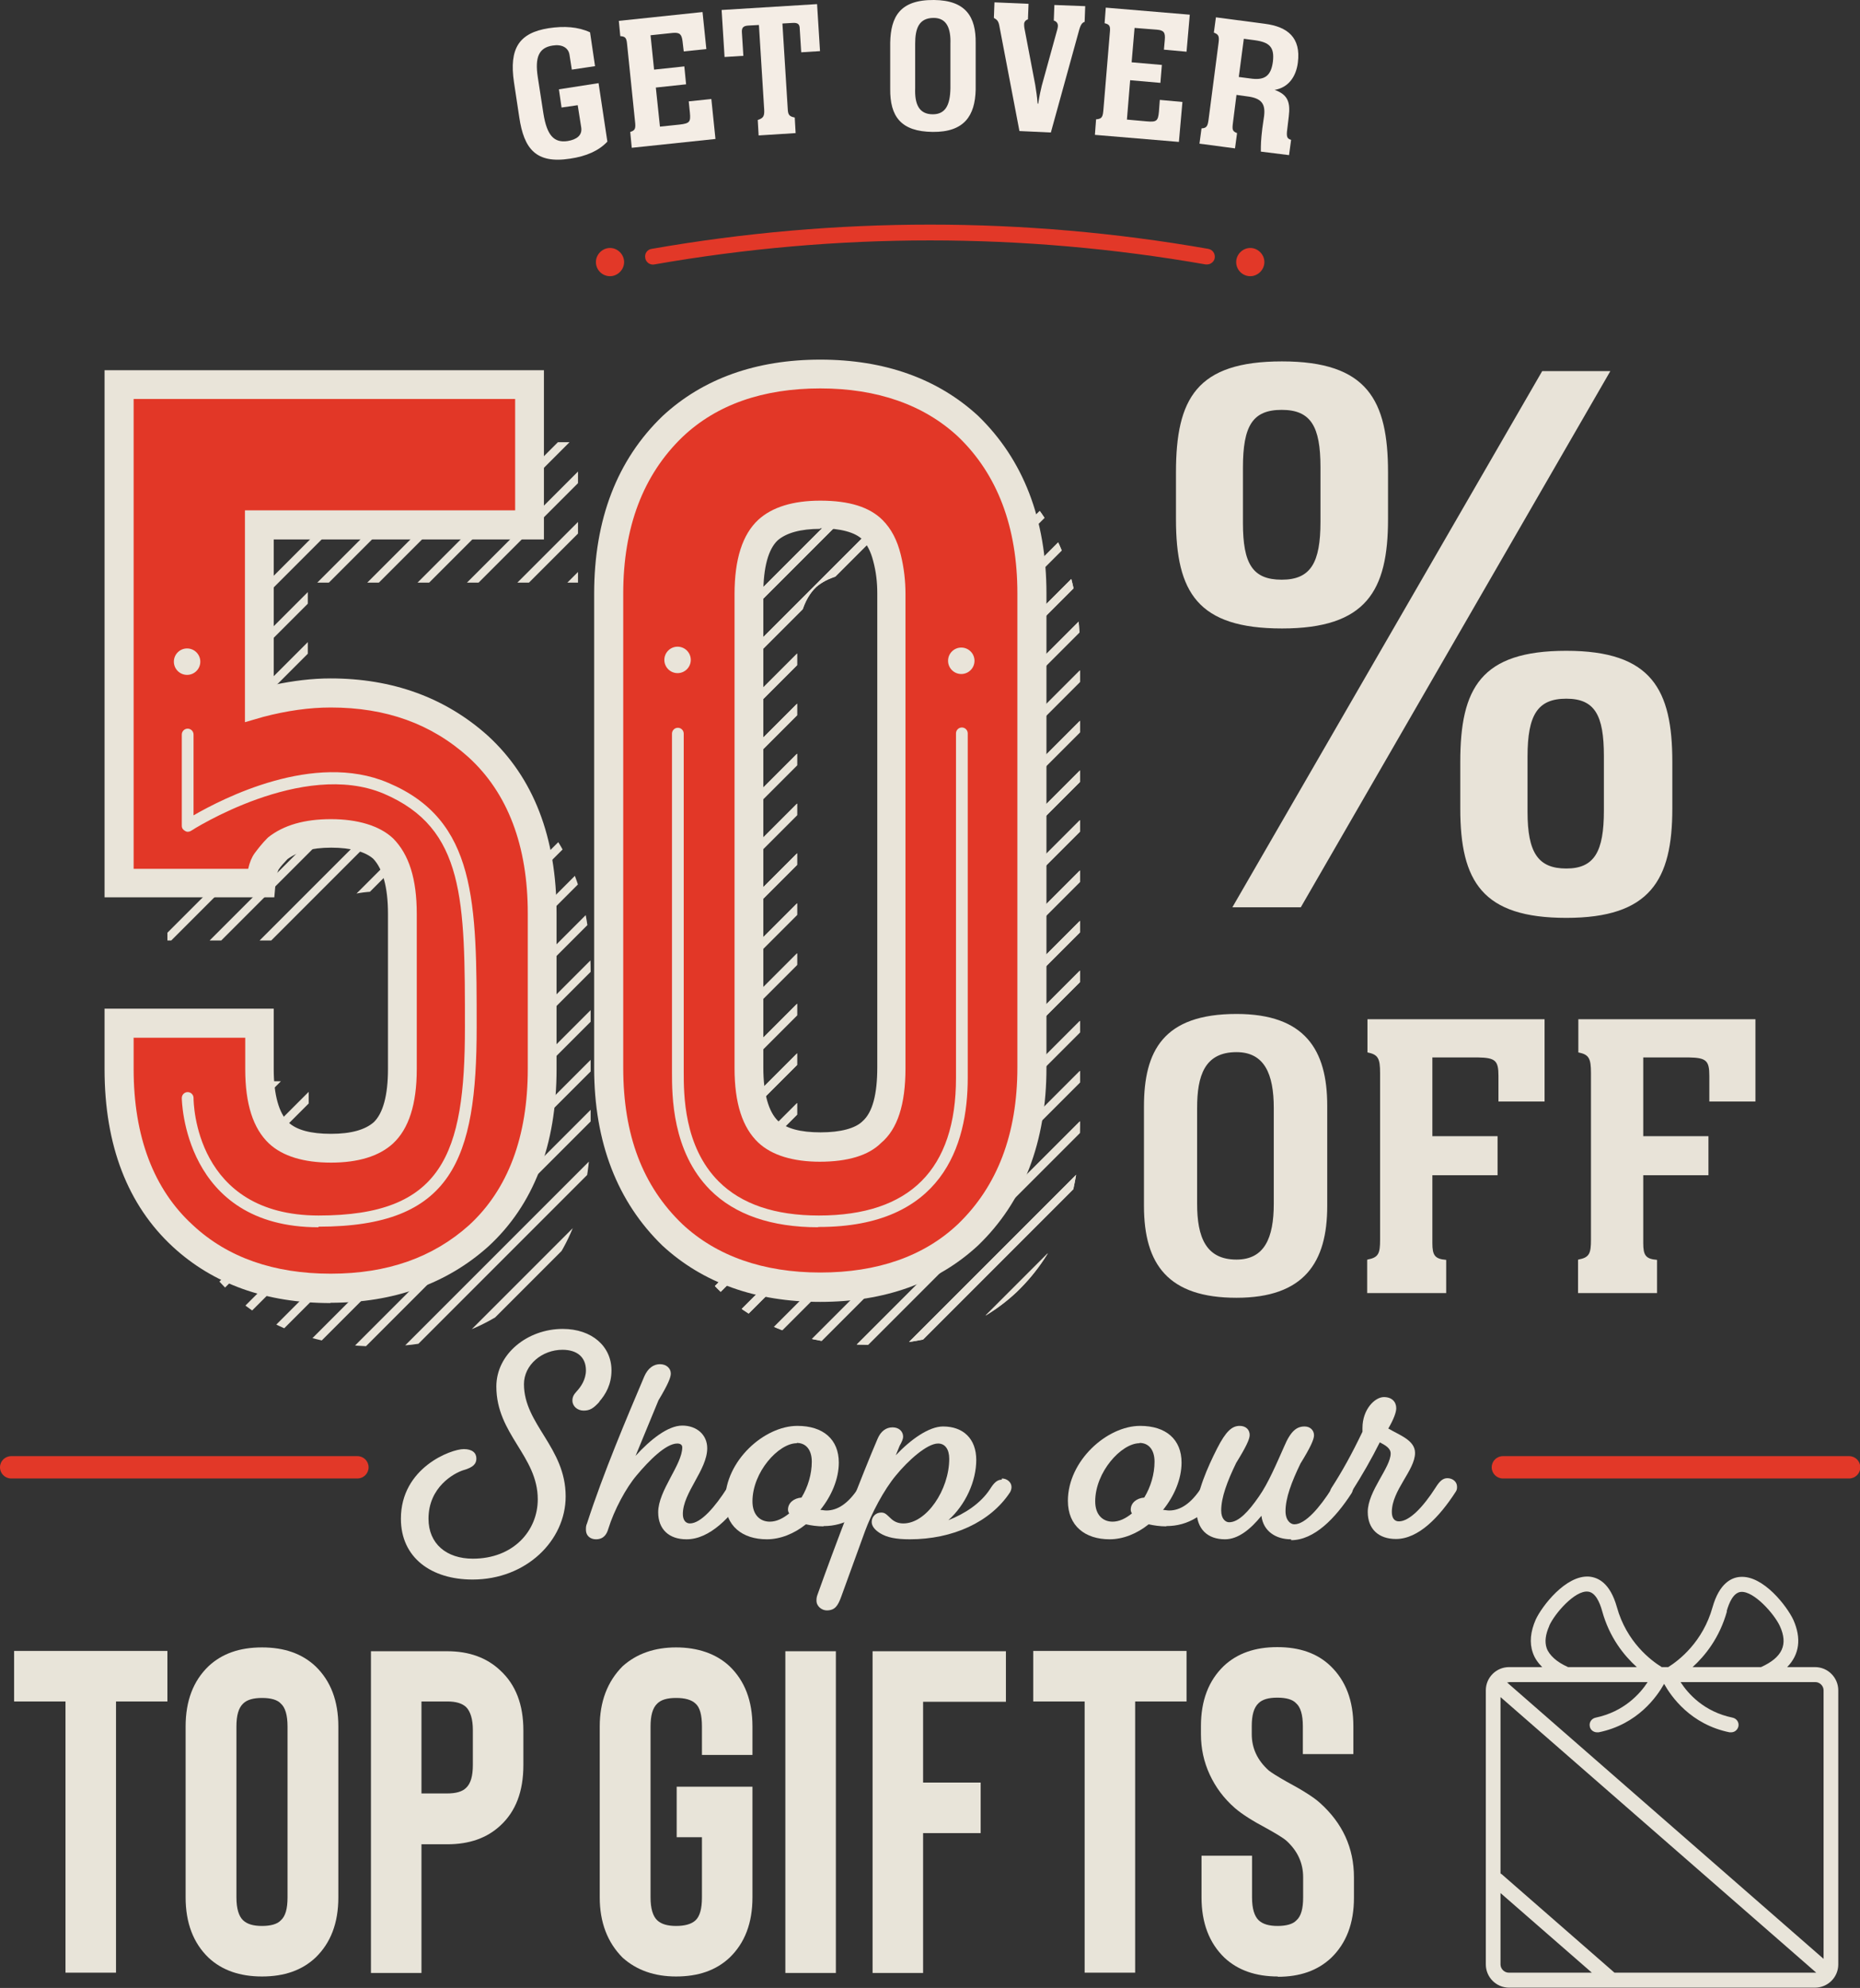 <?xml version="1.0" encoding="UTF-8"?>
<svg id="Layer_2" data-name="Layer 2" xmlns="http://www.w3.org/2000/svg" xmlns:xlink="http://www.w3.org/1999/xlink" viewBox="0 0 63.33 67.66">
  <rect x="0" y="0" width="63.33" height="67.66" fill="#333333" stroke="none"/>
  <defs>
    <style>
      .cls-1 {
        fill: none;
      }

      .cls-2 {
        fill: #f4ede5;
      }

      .cls-3 {
        fill: #e8e3d8;
      }

      .cls-4 {
        fill: #e8e4d9;
      }

      .cls-5 {
        fill: #e9e4d9;
      }

      .cls-6 {
        clip-path: url(#clippath-1);
      }

      .cls-7 {
        clip-path: url(#clippath-3);
      }

      .cls-8 {
        clip-path: url(#clippath-4);
      }

      .cls-9 {
        clip-path: url(#clippath-2);
      }

      .cls-10 {
        clip-path: url(#clippath-7);
      }

      .cls-11 {
        clip-path: url(#clippath-6);
      }

      .cls-12 {
        clip-path: url(#clippath-5);
      }

      .cls-13 {
        fill: #e23727;
      }

      .cls-14 {
        clip-path: url(#clippath);
      }

      .cls-15 {
        fill: #e23828;
      }
    </style>
    <clipPath id="clippath">
      <path class="cls-1" d="M10.72,31.27c-.11.15-.16.39-.19.74h-4.83V15.05h13.98v4.78h-9.2v6.08c.84-.23,1.65-.35,2.44-.35,2,0,3.68.61,5.03,1.83,1.45,1.33,2.16,3.23,2.16,5.68v5.29c0,2.46-.72,4.36-2.16,5.68-1.33,1.19-3,1.79-5.03,1.79s-3.76-.6-5.03-1.79c-1.45-1.33-2.16-3.22-2.16-5.68v-1.56h4.78v1.56c0,1.04.22,1.77.65,2.16.38.35.97.51,1.79.51s1.41-.18,1.79-.51c.43-.41.65-1.12.65-2.16v-5.29c0-1.04-.22-1.79-.65-2.22-.38-.35-.97-.51-1.79-.51s-1.39.18-1.83.51c-.15.15-.27.28-.37.43h-.01Z"/>
    </clipPath>
    <clipPath id="clippath-1">
      <rect class="cls-1" x="-59.7" y="-67.46" width="140.93" height="140.93" transform="translate(1.03 8.49) rotate(-45)"/>
    </clipPath>
    <clipPath id="clippath-2">
      <rect class="cls-1" x="-59.7" y="-67.46" width="140.93" height="140.93" transform="translate(1.03 8.49) rotate(-45)"/>
    </clipPath>
    <clipPath id="clippath-3">
      <path class="cls-1" d="M29.58,45.77c-2.08,0-3.76-.6-5.03-1.79-1.45-1.39-2.16-3.29-2.16-5.68v-16.14c0-2.41.72-4.3,2.16-5.68,1.27-1.19,2.95-1.79,5.03-1.79s3.76.6,5.03,1.79c1.45,1.39,2.16,3.29,2.16,5.68v16.14c0,2.41-.72,4.3-2.16,5.68-1.27,1.19-2.95,1.79-5.03,1.79ZM29.58,19.47c-.81,0-1.41.18-1.79.51-.43.41-.65,1.12-.65,2.16v16.14c0,1.04.22,1.77.65,2.16.38.35.97.51,1.79.51s1.43-.18,1.79-.51c.43-.38.65-1.1.65-2.16v-16.14c0-.41-.05-.81-.15-1.22-.11-.41-.27-.72-.5-.96-.35-.35-.95-.51-1.79-.51h0Z"/>
    </clipPath>
    <clipPath id="clippath-4">
      <rect class="cls-1" x="-59.7" y="-67.46" width="140.93" height="140.93" transform="translate(1.03 8.49) rotate(-45)"/>
    </clipPath>
    <clipPath id="clippath-5">
      <rect class="cls-1" x="-59.7" y="-67.46" width="140.93" height="140.93" transform="translate(1.03 8.49) rotate(-45)"/>
    </clipPath>
    <clipPath id="clippath-6">
      <rect class="cls-1" x="-59.7" y="-67.46" width="140.93" height="140.93" transform="translate(1.03 8.49) rotate(-45)"/>
    </clipPath>
    <clipPath id="clippath-7">
      <rect class="cls-1" x="-59.7" y="-67.46" width="140.93" height="140.93" transform="translate(1.03 8.49) rotate(-45)"/>
    </clipPath>
  </defs>
  <g id="Layer_1-2" data-name="Layer 1">
    <g>
      <g>
        <g class="cls-14">
          <g class="cls-6">
            <g class="cls-9">
              <rect class="cls-5" x="-150.26" y="-46.55" width="223.23" height=".28" transform="translate(21.5 -40.92) rotate(-45)"/>
              <rect class="cls-5" x="-104.26" y="-.54" width="223.23" height=".28" transform="translate(2.43 5.08) rotate(-45)"/>
              <rect class="cls-5" x="-51.42" y="52.3" width="223.23" height=".28" transform="translate(-19.45 57.92) rotate(-45)"/>
              <rect class="cls-5" x="-82.09" y="21.63" width="223.23" height=".28" transform="translate(-6.75 27.25) rotate(-45)"/>
              <rect class="cls-5" x="-88.92" y="14.81" width="223.23" height=".28" transform="translate(-3.92 20.42) rotate(-45)"/>
              <rect class="cls-5" x="-97.45" y="6.28" width="223.23" height=".28" transform="translate(-.39 11.9) rotate(-45)"/>
              <rect class="cls-5" x="-67.63" y="36.1" width="223.23" height=".28" transform="translate(-12.75 41.72) rotate(-45)"/>
              <rect class="cls-5" x="-73.58" y="30.13" width="223.23" height=".28" transform="translate(-10.26 35.76) rotate(-45)"/>
              <rect class="cls-5" x="-55.69" y="48.04" width="223.23" height=".28" transform="translate(-17.69 53.66) rotate(-45)"/>
              <rect class="cls-5" x="-56.54" y="47.18" width="223.23" height=".28" transform="translate(-17.33 52.8) rotate(-45)"/>
              <rect class="cls-5" x="-59.1" y="44.63" width="223.23" height=".28" transform="translate(-16.28 50.24) rotate(-45)"/>
              <rect class="cls-5" x="-144.3" y="-40.59" width="223.23" height=".28" transform="translate(19.03 -34.96) rotate(-45)"/>
              <rect class="cls-5" x="-62.51" y="41.22" width="223.23" height=".28" transform="translate(-14.86 46.84) rotate(-45)"/>
              <rect class="cls-5" x="-134.94" y="-31.21" width="223.23" height=".28" transform="translate(15.14 -25.59) rotate(-45)"/>
              <rect class="cls-5" x="-139.2" y="-35.47" width="223.23" height=".28" transform="translate(16.9 -29.86) rotate(-45)"/>
              <rect class="cls-5" x="-141.74" y="-38.04" width="223.23" height=".28" transform="translate(17.97 -32.4) rotate(-45)"/>
              <rect class="cls-5" x="-112.77" y="-9.06" width="223.23" height=".28" transform="translate(5.97 -3.43) rotate(-45)"/>
              <rect class="cls-5" x="-119.6" y="-15.87" width="223.23" height=".28" transform="translate(8.78 -10.25) rotate(-45)"/>
              <rect class="cls-5" x="-126.41" y="-22.69" width="223.23" height=".28" transform="translate(11.61 -17.07) rotate(-45)"/>
              <rect class="cls-5" x="-94.03" y="9.69" width="223.23" height=".28" transform="translate(-1.8 15.31) rotate(-45)"/>
              <rect class="cls-5" x="-100.85" y="2.87" width="223.23" height=".28" transform="translate(1.02 8.5) rotate(-45)"/>
              <rect class="cls-5" x="-109.38" y="-5.66" width="223.23" height=".28" transform="translate(4.56 -.03) rotate(-45)"/>
              <rect class="cls-5" x="-129.81" y="-26.09" width="223.23" height=".28" transform="translate(13.02 -20.47) rotate(-45)"/>
              <rect class="cls-5" x="-53.98" y="49.74" width="223.23" height=".28" transform="translate(-18.39 55.36) rotate(-45)"/>
              <rect class="cls-5" x="-54.84" y="48.89" width="223.23" height=".28" transform="translate(-18.04 54.51) rotate(-45)"/>
              <rect class="cls-5" x="-102.56" y="1.17" width="223.23" height=".28" transform="translate(1.73 6.79) rotate(-45)"/>
              <rect class="cls-5" x="-111.07" y="-7.37" width="223.23" height=".28" transform="translate(5.27 -1.73) rotate(-45)"/>
              <rect class="cls-5" x="-117.89" y="-14.16" width="223.23" height=".28" transform="translate(8.08 -8.54) rotate(-45)"/>
              <rect class="cls-5" x="-80.39" y="23.32" width="223.23" height=".28" transform="translate(-7.44 28.95) rotate(-45)"/>
              <rect class="cls-5" x="-87.22" y="16.51" width="223.23" height=".28" transform="translate(-4.63 22.13) rotate(-45)"/>
              <rect class="cls-5" x="-95.74" y="7.99" width="223.23" height=".28" transform="translate(-1.1 13.61) rotate(-45)"/>
              <rect class="cls-5" x="-64.21" y="39.51" width="223.23" height=".28" transform="translate(-14.16 45.13) rotate(-45)"/>
              <rect class="cls-5" x="-70.17" y="33.54" width="223.23" height=".28" transform="translate(-11.67 39.17) rotate(-45)"/>
              <rect class="cls-5" x="-76.99" y="26.73" width="223.23" height=".28" transform="translate(-8.86 32.36) rotate(-45)"/>
              <rect class="cls-5" x="-116.18" y="-12.46" width="223.23" height=".28" transform="translate(7.37 -6.84) rotate(-45)"/>
              <rect class="cls-5" x="-52.28" y="51.45" width="223.23" height=".28" transform="translate(-19.1 57.07) rotate(-45)"/>
              <rect class="cls-5" x="-53.13" y="50.59" width="223.23" height=".28" transform="translate(-18.75 56.22) rotate(-45)"/>
              <rect class="cls-5" x="-92.33" y="11.4" width="223.23" height=".28" transform="translate(-2.51 17.02) rotate(-45)"/>
              <rect class="cls-5" x="-99.15" y="4.58" width="223.23" height=".28" transform="translate(.31 10.19) rotate(-45)"/>
              <rect class="cls-5" x="-105.96" y="-2.25" width="223.23" height=".28" transform="translate(3.15 3.38) rotate(-45)"/>
              <rect class="cls-5" x="-75.29" y="28.42" width="223.23" height=".28" transform="translate(-9.56 34.05) rotate(-45)"/>
              <rect class="cls-5" x="-83.8" y="19.92" width="223.23" height=".28" transform="translate(-6.04 25.54) rotate(-45)"/>
              <rect class="cls-5" x="-57.4" y="46.33" width="223.23" height=".28" transform="translate(-16.98 51.95) rotate(-45)"/>
              <rect class="cls-5" x="-60.8" y="42.92" width="223.23" height=".28" transform="translate(-15.57 48.55) rotate(-45)"/>
              <rect class="cls-5" x="-65.92" y="37.81" width="223.23" height=".28" transform="translate(-13.45 43.43) rotate(-45)"/>
              <rect class="cls-5" x="-147.71" y="-43.99" width="223.23" height=".28" transform="translate(20.44 -38.37) rotate(-45)"/>
              <rect class="cls-5" x="-71.87" y="31.83" width="223.23" height=".28" transform="translate(-10.97 37.47) rotate(-45)"/>
              <rect class="cls-5" x="-78.69" y="25.02" width="223.23" height=".28" transform="translate(-8.15 30.65) rotate(-45)"/>
              <rect class="cls-5" x="-140.89" y="-37.19" width="223.23" height=".28" transform="translate(17.62 -31.55) rotate(-45)"/>
              <rect class="cls-5" x="-143.45" y="-39.74" width="223.23" height=".28" transform="translate(18.68 -34.11) rotate(-45)"/>
              <rect class="cls-5" x="-146.01" y="-42.3" width="223.23" height=".28" transform="translate(19.74 -36.67) rotate(-45)"/>
              <rect class="cls-5" x="-124.71" y="-20.98" width="223.23" height=".28" transform="translate(10.9 -15.36) rotate(-45)"/>
              <rect class="cls-5" x="-131.52" y="-27.8" width="223.23" height=".28" transform="translate(13.73 -22.18) rotate(-45)"/>
              <rect class="cls-5" x="-138.35" y="-34.62" width="223.23" height=".28" transform="translate(16.55 -29) rotate(-45)"/>
              <rect class="cls-5" x="-107.67" y="-3.96" width="223.23" height=".28" transform="translate(3.85 1.67) rotate(-45)"/>
              <rect class="cls-5" x="-114.48" y="-10.77" width="223.23" height=".28" transform="translate(6.67 -5.13) rotate(-45)"/>
              <rect class="cls-5" x="-123" y="-19.28" width="223.23" height=".28" transform="translate(10.2 -13.65) rotate(-45)"/>
              <rect class="cls-5" x="-149.42" y="-45.7" width="223.23" height=".28" transform="translate(21.14 -40.07) rotate(-45)"/>
              <rect class="cls-5" x="-85.51" y="18.22" width="223.23" height=".28" transform="translate(-5.33 23.84) rotate(-45)"/>
              <rect class="cls-5" x="-90.62" y="13.1" width="223.23" height=".28" transform="translate(-3.21 18.73) rotate(-45)"/>
              <rect class="cls-5" x="-145.16" y="-41.45" width="223.23" height=".28" transform="translate(19.38 -35.82) rotate(-45)"/>
              <rect class="cls-5" x="-146.87" y="-43.15" width="223.23" height=".28" transform="translate(20.09 -37.52) rotate(-45)"/>
              <rect class="cls-5" x="-148.56" y="-44.85" width="223.23" height=".28" transform="translate(20.79 -39.22) rotate(-45)"/>
              <rect class="cls-5" x="-136.64" y="-32.91" width="223.23" height=".28" transform="translate(15.84 -27.3) rotate(-45)"/>
              <rect class="cls-5" x="-140.04" y="-36.33" width="223.23" height=".28" transform="translate(17.27 -30.7) rotate(-45)"/>
              <rect class="cls-5" x="-142.6" y="-38.89" width="223.23" height=".28" transform="translate(18.33 -33.26) rotate(-45)"/>
              <rect class="cls-5" x="-121.29" y="-17.57" width="223.23" height=".28" transform="translate(9.49 -11.95) rotate(-45)"/>
              <rect class="cls-5" x="-128.12" y="-24.39" width="223.23" height=".28" transform="translate(12.31 -18.77) rotate(-45)"/>
              <rect class="cls-5" x="-133.23" y="-29.5" width="223.23" height=".28" transform="translate(14.43 -23.88) rotate(-45)"/>
              <rect class="cls-5" x="-108.52" y="-4.81" width="223.23" height=".28" transform="translate(4.21 .82) rotate(-45)"/>
              <rect class="cls-5" x="-86.36" y="17.36" width="223.23" height=".28" transform="translate(-4.98 22.98) rotate(-45)"/>
              <rect class="cls-5" x="-93.18" y="10.54" width="223.23" height=".28" transform="translate(-2.16 16.17) rotate(-45)"/>
              <rect class="cls-5" x="-101.7" y="2.02" width="223.23" height=".28" transform="translate(1.37 7.64) rotate(-45)"/>
              <rect class="cls-5" x="-65.07" y="38.66" width="223.23" height=".28" transform="translate(-13.8 44.28) rotate(-45)"/>
              <rect class="cls-5" x="-69.33" y="34.39" width="223.23" height=".28" transform="translate(-12.03 40.02) rotate(-45)"/>
              <rect class="cls-5" x="-77.84" y="25.87" width="223.23" height=".28" transform="translate(-8.5 31.5) rotate(-45)"/>
              <rect class="cls-5" x="-58.25" y="45.48" width="223.23" height=".28" transform="translate(-16.63 51.1) rotate(-45)"/>
              <rect class="cls-5" x="-59.94" y="43.77" width="223.23" height=".28" transform="translate(-15.92 49.4) rotate(-45)"/>
              <rect class="cls-5" x="-61.65" y="42.07" width="223.23" height=".28" transform="translate(-15.21 47.69) rotate(-45)"/>
              <rect class="cls-5" x="-66.77" y="36.96" width="223.23" height=".28" transform="translate(-13.1 42.57) rotate(-45)"/>
              <rect class="cls-5" x="-71.02" y="32.68" width="223.23" height=".28" transform="translate(-11.32 38.32) rotate(-45)"/>
              <rect class="cls-5" x="-117.04" y="-13.31" width="223.23" height=".28" transform="translate(7.72 -7.69) rotate(-45)"/>
              <rect class="cls-5" x="-123.85" y="-20.13" width="223.23" height=".28" transform="translate(10.55 -14.51) rotate(-45)"/>
              <rect class="cls-5" x="-130.67" y="-26.95" width="223.23" height=".28" transform="translate(13.37 -21.32) rotate(-45)"/>
              <rect class="cls-5" x="-98.3" y="5.43" width="223.23" height=".28" transform="translate(-.04 11.05) rotate(-45)"/>
              <rect class="cls-5" x="-105.12" y="-1.39" width="223.23" height=".28" transform="translate(2.79 4.23) rotate(-45)"/>
              <rect class="cls-5" x="-113.62" y="-9.91" width="223.23" height=".28" transform="translate(6.32 -4.28) rotate(-45)"/>
              <rect class="cls-5" x="-134.08" y="-30.36" width="223.23" height=".28" transform="translate(14.78 -24.74) rotate(-45)"/>
              <rect class="cls-5" x="-106.81" y="-3.1" width="223.23" height=".28" transform="translate(3.5 2.53) rotate(-45)"/>
              <rect class="cls-5" x="-115.33" y="-11.62" width="223.23" height=".28" transform="translate(7.03 -5.99) rotate(-45)"/>
              <rect class="cls-5" x="-122.14" y="-18.42" width="223.23" height=".28" transform="translate(9.84 -12.8) rotate(-45)"/>
              <rect class="cls-5" x="-84.66" y="19.07" width="223.23" height=".28" transform="translate(-5.69 24.69) rotate(-45)"/>
              <rect class="cls-5" x="-91.47" y="12.25" width="223.23" height=".28" transform="translate(-2.86 17.87) rotate(-45)"/>
              <rect class="cls-5" x="-100" y="3.73" width="223.23" height=".28" transform="translate(.67 9.35) rotate(-45)"/>
              <rect class="cls-5" x="-68.48" y="35.25" width="223.23" height=".28" transform="translate(-12.39 40.87) rotate(-45)"/>
              <rect class="cls-5" x="-74.43" y="29.27" width="223.23" height=".28" transform="translate(-9.91 34.91) rotate(-45)"/>
              <rect class="cls-5" x="-81.24" y="22.48" width="223.23" height=".28" transform="translate(-7.1 28.1) rotate(-45)"/>
              <rect class="cls-5" x="-120.44" y="-16.72" width="223.23" height=".28" transform="translate(9.14 -11.09) rotate(-45)"/>
              <rect class="cls-5" x="-96.59" y="7.14" width="223.23" height=".28" transform="translate(-.75 12.75) rotate(-45)"/>
              <rect class="cls-5" x="-103.41" y=".32" width="223.23" height=".28" transform="translate(2.08 5.94) rotate(-45)"/>
              <rect class="cls-5" x="-110.22" y="-6.51" width="223.23" height=".28" transform="translate(4.91 -.88) rotate(-45)"/>
              <rect class="cls-5" x="-72.73" y="30.98" width="223.23" height=".28" transform="translate(-10.62 36.61) rotate(-45)"/>
              <rect class="cls-5" x="-79.55" y="24.17" width="223.23" height=".28" transform="translate(-7.8 29.8) rotate(-45)"/>
              <rect class="cls-5" x="-88.07" y="15.66" width="223.23" height=".28" transform="translate(-4.28 21.28) rotate(-45)"/>
              <rect class="cls-5" x="-63.36" y="40.37" width="223.23" height=".28" transform="translate(-14.51 45.99) rotate(-45)"/>
              <rect class="cls-5" x="-76.14" y="27.57" width="223.23" height=".28" transform="translate(-9.2 33.2) rotate(-45)"/>
              <rect class="cls-5" x="-82.95" y="20.77" width="223.23" height=".28" transform="translate(-6.39 26.4) rotate(-45)"/>
              <rect class="cls-5" x="-128.97" y="-25.24" width="223.23" height=".28" transform="translate(12.66 -19.63) rotate(-45)"/>
              <rect class="cls-5" x="-135.79" y="-32.06" width="223.23" height=".28" transform="translate(15.49 -26.44) rotate(-45)"/>
              <rect class="cls-5" x="-111.92" y="-8.22" width="223.23" height=".28" transform="translate(5.62 -2.58) rotate(-45)"/>
              <rect class="cls-5" x="-118.74" y="-15.01" width="223.23" height=".28" transform="translate(8.43 -9.4) rotate(-45)"/>
              <rect class="cls-5" x="-127.27" y="-23.54" width="223.23" height=".28" transform="translate(11.96 -17.92) rotate(-45)"/>
              <rect class="cls-5" x="-89.78" y="13.95" width="223.23" height=".28" transform="translate(-3.57 19.57) rotate(-45)"/>
              <rect class="cls-5" x="-94.89" y="8.84" width="223.23" height=".28" transform="translate(-1.45 14.46) rotate(-45)"/>
              <rect class="cls-5" x="-125.56" y="-21.83" width="223.23" height=".28" transform="translate(11.25 -16.21) rotate(-45)"/>
              <rect class="cls-5" x="-132.38" y="-28.65" width="223.23" height=".28" transform="translate(14.08 -23.03) rotate(-45)"/>
              <rect class="cls-5" x="-137.5" y="-33.77" width="223.23" height=".28" transform="translate(16.2 -28.15) rotate(-45)"/>
            </g>
          </g>
        </g>
        <g class="cls-7">
          <g class="cls-8">
            <g class="cls-12">
              <rect class="cls-5" x="-150.26" y="-46.55" width="223.23" height=".28" transform="translate(21.5 -40.92) rotate(-45)"/>
              <rect class="cls-5" x="-104.26" y="-.54" width="223.23" height=".28" transform="translate(2.43 5.08) rotate(-45)"/>
              <rect class="cls-5" x="-51.42" y="52.3" width="223.23" height=".28" transform="translate(-19.45 57.92) rotate(-45)"/>
              <rect class="cls-5" x="-82.09" y="21.63" width="223.23" height=".28" transform="translate(-6.75 27.25) rotate(-45)"/>
              <rect class="cls-5" x="-88.92" y="14.81" width="223.23" height=".28" transform="translate(-3.92 20.42) rotate(-45)"/>
              <rect class="cls-5" x="-97.45" y="6.28" width="223.23" height=".28" transform="translate(-.39 11.9) rotate(-45)"/>
              <rect class="cls-5" x="-67.63" y="36.1" width="223.23" height=".28" transform="translate(-12.75 41.72) rotate(-45)"/>
              <rect class="cls-5" x="-73.58" y="30.13" width="223.23" height=".28" transform="translate(-10.26 35.76) rotate(-45)"/>
              <rect class="cls-5" x="-55.69" y="48.04" width="223.23" height=".28" transform="translate(-17.69 53.66) rotate(-45)"/>
              <rect class="cls-5" x="-56.54" y="47.18" width="223.23" height=".28" transform="translate(-17.33 52.8) rotate(-45)"/>
              <rect class="cls-5" x="-59.1" y="44.63" width="223.23" height=".28" transform="translate(-16.28 50.24) rotate(-45)"/>
              <rect class="cls-5" x="-144.3" y="-40.59" width="223.23" height=".28" transform="translate(19.03 -34.96) rotate(-45)"/>
              <rect class="cls-5" x="-62.51" y="41.22" width="223.23" height=".28" transform="translate(-14.86 46.84) rotate(-45)"/>
              <rect class="cls-5" x="-134.94" y="-31.21" width="223.23" height=".28" transform="translate(15.14 -25.59) rotate(-45)"/>
              <rect class="cls-5" x="-139.2" y="-35.47" width="223.23" height=".28" transform="translate(16.9 -29.86) rotate(-45)"/>
              <rect class="cls-5" x="-141.74" y="-38.04" width="223.23" height=".28" transform="translate(17.97 -32.4) rotate(-45)"/>
              <rect class="cls-5" x="-112.77" y="-9.06" width="223.23" height=".28" transform="translate(5.97 -3.43) rotate(-45)"/>
              <rect class="cls-5" x="-119.6" y="-15.87" width="223.23" height=".28" transform="translate(8.78 -10.25) rotate(-45)"/>
              <rect class="cls-5" x="-126.41" y="-22.69" width="223.23" height=".28" transform="translate(11.61 -17.07) rotate(-45)"/>
              <rect class="cls-5" x="-94.03" y="9.69" width="223.23" height=".28" transform="translate(-1.8 15.31) rotate(-45)"/>
              <rect class="cls-5" x="-100.85" y="2.87" width="223.23" height=".28" transform="translate(1.02 8.5) rotate(-45)"/>
              <rect class="cls-5" x="-109.38" y="-5.66" width="223.23" height=".28" transform="translate(4.56 -.03) rotate(-45)"/>
              <rect class="cls-5" x="-129.81" y="-26.09" width="223.23" height=".28" transform="translate(13.02 -20.47) rotate(-45)"/>
              <rect class="cls-5" x="-53.98" y="49.74" width="223.23" height=".28" transform="translate(-18.39 55.36) rotate(-45)"/>
              <rect class="cls-5" x="-54.84" y="48.89" width="223.23" height=".28" transform="translate(-18.04 54.51) rotate(-45)"/>
              <rect class="cls-5" x="-102.56" y="1.17" width="223.23" height=".28" transform="translate(1.73 6.79) rotate(-45)"/>
              <rect class="cls-5" x="-111.07" y="-7.37" width="223.23" height=".28" transform="translate(5.27 -1.73) rotate(-45)"/>
              <rect class="cls-5" x="-117.89" y="-14.16" width="223.23" height=".28" transform="translate(8.08 -8.54) rotate(-45)"/>
              <rect class="cls-5" x="-80.39" y="23.32" width="223.23" height=".28" transform="translate(-7.44 28.95) rotate(-45)"/>
              <rect class="cls-5" x="-87.22" y="16.51" width="223.23" height=".28" transform="translate(-4.63 22.13) rotate(-45)"/>
              <rect class="cls-5" x="-95.74" y="7.99" width="223.23" height=".28" transform="translate(-1.1 13.61) rotate(-45)"/>
              <rect class="cls-5" x="-64.21" y="39.51" width="223.23" height=".28" transform="translate(-14.16 45.13) rotate(-45)"/>
              <rect class="cls-5" x="-70.17" y="33.54" width="223.23" height=".28" transform="translate(-11.67 39.17) rotate(-45)"/>
              <rect class="cls-5" x="-76.99" y="26.73" width="223.23" height=".28" transform="translate(-8.86 32.36) rotate(-45)"/>
              <rect class="cls-5" x="-116.18" y="-12.46" width="223.23" height=".28" transform="translate(7.37 -6.84) rotate(-45)"/>
              <rect class="cls-5" x="-52.28" y="51.45" width="223.23" height=".28" transform="translate(-19.1 57.07) rotate(-45)"/>
              <rect class="cls-5" x="-53.13" y="50.59" width="223.23" height=".28" transform="translate(-18.75 56.22) rotate(-45)"/>
              <rect class="cls-5" x="-92.33" y="11.4" width="223.23" height=".28" transform="translate(-2.51 17.02) rotate(-45)"/>
              <rect class="cls-5" x="-99.15" y="4.58" width="223.23" height=".28" transform="translate(.31 10.19) rotate(-45)"/>
              <rect class="cls-5" x="-105.96" y="-2.25" width="223.23" height=".28" transform="translate(3.15 3.38) rotate(-45)"/>
              <rect class="cls-5" x="-75.29" y="28.42" width="223.23" height=".28" transform="translate(-9.56 34.05) rotate(-45)"/>
              <rect class="cls-5" x="-83.8" y="19.92" width="223.23" height=".28" transform="translate(-6.04 25.54) rotate(-45)"/>
              <rect class="cls-5" x="-57.4" y="46.33" width="223.23" height=".28" transform="translate(-16.98 51.95) rotate(-45)"/>
              <rect class="cls-5" x="-60.8" y="42.92" width="223.23" height=".28" transform="translate(-15.57 48.55) rotate(-45)"/>
              <rect class="cls-5" x="-65.92" y="37.81" width="223.23" height=".28" transform="translate(-13.45 43.43) rotate(-45)"/>
              <rect class="cls-5" x="-147.71" y="-43.99" width="223.23" height=".28" transform="translate(20.44 -38.37) rotate(-45)"/>
              <rect class="cls-5" x="-71.87" y="31.83" width="223.23" height=".28" transform="translate(-10.97 37.47) rotate(-45)"/>
              <rect class="cls-5" x="-78.69" y="25.02" width="223.23" height=".28" transform="translate(-8.15 30.65) rotate(-45)"/>
              <rect class="cls-5" x="-140.89" y="-37.19" width="223.23" height=".28" transform="translate(17.62 -31.55) rotate(-45)"/>
              <rect class="cls-5" x="-143.45" y="-39.74" width="223.23" height=".28" transform="translate(18.68 -34.11) rotate(-45)"/>
              <rect class="cls-5" x="-146.01" y="-42.3" width="223.23" height=".28" transform="translate(19.74 -36.67) rotate(-45)"/>
              <rect class="cls-5" x="-124.71" y="-20.98" width="223.23" height=".28" transform="translate(10.9 -15.36) rotate(-45)"/>
              <rect class="cls-5" x="-131.52" y="-27.8" width="223.23" height=".28" transform="translate(13.73 -22.18) rotate(-45)"/>
              <rect class="cls-5" x="-138.35" y="-34.62" width="223.23" height=".28" transform="translate(16.55 -29) rotate(-45)"/>
              <rect class="cls-5" x="-107.67" y="-3.96" width="223.23" height=".28" transform="translate(3.85 1.67) rotate(-45)"/>
              <rect class="cls-5" x="-114.48" y="-10.77" width="223.23" height=".28" transform="translate(6.67 -5.13) rotate(-45)"/>
              <rect class="cls-5" x="-123" y="-19.28" width="223.23" height=".28" transform="translate(10.2 -13.65) rotate(-45)"/>
              <rect class="cls-5" x="-149.42" y="-45.7" width="223.23" height=".28" transform="translate(21.14 -40.07) rotate(-45)"/>
              <rect class="cls-5" x="-85.51" y="18.22" width="223.23" height=".28" transform="translate(-5.33 23.84) rotate(-45)"/>
              <rect class="cls-5" x="-90.62" y="13.1" width="223.23" height=".28" transform="translate(-3.21 18.73) rotate(-45)"/>
              <rect class="cls-5" x="-145.16" y="-41.45" width="223.23" height=".28" transform="translate(19.38 -35.82) rotate(-45)"/>
              <rect class="cls-5" x="-146.87" y="-43.15" width="223.23" height=".28" transform="translate(20.09 -37.52) rotate(-45)"/>
              <rect class="cls-5" x="-148.56" y="-44.85" width="223.23" height=".28" transform="translate(20.79 -39.22) rotate(-45)"/>
              <rect class="cls-5" x="-136.64" y="-32.91" width="223.23" height=".28" transform="translate(15.84 -27.3) rotate(-45)"/>
              <rect class="cls-5" x="-140.04" y="-36.33" width="223.23" height=".28" transform="translate(17.27 -30.7) rotate(-45)"/>
              <rect class="cls-5" x="-142.6" y="-38.89" width="223.23" height=".28" transform="translate(18.33 -33.26) rotate(-45)"/>
              <rect class="cls-5" x="-121.29" y="-17.57" width="223.23" height=".28" transform="translate(9.49 -11.95) rotate(-45)"/>
              <rect class="cls-5" x="-128.12" y="-24.39" width="223.23" height=".28" transform="translate(12.31 -18.77) rotate(-45)"/>
              <rect class="cls-5" x="-133.23" y="-29.5" width="223.23" height=".28" transform="translate(14.43 -23.88) rotate(-45)"/>
              <rect class="cls-5" x="-108.52" y="-4.81" width="223.23" height=".28" transform="translate(4.21 .82) rotate(-45)"/>
              <rect class="cls-5" x="-86.36" y="17.36" width="223.23" height=".28" transform="translate(-4.98 22.98) rotate(-45)"/>
              <rect class="cls-5" x="-93.18" y="10.54" width="223.23" height=".28" transform="translate(-2.16 16.17) rotate(-45)"/>
              <rect class="cls-5" x="-101.7" y="2.02" width="223.23" height=".28" transform="translate(1.37 7.64) rotate(-45)"/>
              <rect class="cls-5" x="-65.07" y="38.66" width="223.23" height=".28" transform="translate(-13.8 44.28) rotate(-45)"/>
              <rect class="cls-5" x="-69.33" y="34.39" width="223.23" height=".28" transform="translate(-12.03 40.02) rotate(-45)"/>
              <rect class="cls-5" x="-77.84" y="25.87" width="223.23" height=".28" transform="translate(-8.5 31.5) rotate(-45)"/>
              <rect class="cls-5" x="-58.25" y="45.48" width="223.23" height=".28" transform="translate(-16.63 51.1) rotate(-45)"/>
              <rect class="cls-5" x="-59.94" y="43.77" width="223.23" height=".28" transform="translate(-15.92 49.4) rotate(-45)"/>
              <rect class="cls-5" x="-61.65" y="42.07" width="223.23" height=".28" transform="translate(-15.21 47.69) rotate(-45)"/>
              <rect class="cls-5" x="-66.77" y="36.96" width="223.23" height=".28" transform="translate(-13.1 42.57) rotate(-45)"/>
              <rect class="cls-5" x="-71.02" y="32.68" width="223.23" height=".28" transform="translate(-11.32 38.32) rotate(-45)"/>
              <rect class="cls-5" x="-117.04" y="-13.31" width="223.23" height=".28" transform="translate(7.72 -7.69) rotate(-45)"/>
              <rect class="cls-5" x="-123.85" y="-20.13" width="223.23" height=".28" transform="translate(10.55 -14.51) rotate(-45)"/>
              <rect class="cls-5" x="-130.67" y="-26.95" width="223.23" height=".28" transform="translate(13.37 -21.32) rotate(-45)"/>
              <rect class="cls-5" x="-98.3" y="5.43" width="223.23" height=".28" transform="translate(-.04 11.05) rotate(-45)"/>
              <rect class="cls-5" x="-105.12" y="-1.39" width="223.23" height=".28" transform="translate(2.79 4.23) rotate(-45)"/>
              <rect class="cls-5" x="-113.62" y="-9.91" width="223.23" height=".28" transform="translate(6.32 -4.28) rotate(-45)"/>
              <rect class="cls-5" x="-134.08" y="-30.36" width="223.23" height=".28" transform="translate(14.78 -24.74) rotate(-45)"/>
              <rect class="cls-5" x="-106.81" y="-3.1" width="223.23" height=".28" transform="translate(3.5 2.53) rotate(-45)"/>
              <rect class="cls-5" x="-115.33" y="-11.62" width="223.23" height=".28" transform="translate(7.03 -5.99) rotate(-45)"/>
              <rect class="cls-5" x="-122.14" y="-18.42" width="223.23" height=".28" transform="translate(9.84 -12.8) rotate(-45)"/>
              <rect class="cls-5" x="-84.66" y="19.07" width="223.23" height=".28" transform="translate(-5.69 24.69) rotate(-45)"/>
              <rect class="cls-5" x="-91.47" y="12.25" width="223.23" height=".28" transform="translate(-2.86 17.87) rotate(-45)"/>
              <rect class="cls-5" x="-100" y="3.73" width="223.23" height=".28" transform="translate(.67 9.35) rotate(-45)"/>
              <rect class="cls-5" x="-68.48" y="35.25" width="223.23" height=".28" transform="translate(-12.39 40.87) rotate(-45)"/>
              <rect class="cls-5" x="-74.43" y="29.27" width="223.23" height=".28" transform="translate(-9.91 34.91) rotate(-45)"/>
              <rect class="cls-5" x="-81.24" y="22.48" width="223.23" height=".28" transform="translate(-7.1 28.1) rotate(-45)"/>
              <rect class="cls-5" x="-120.44" y="-16.72" width="223.23" height=".28" transform="translate(9.14 -11.09) rotate(-45)"/>
              <rect class="cls-5" x="-96.59" y="7.14" width="223.23" height=".28" transform="translate(-.75 12.75) rotate(-45)"/>
              <rect class="cls-5" x="-103.41" y=".32" width="223.23" height=".28" transform="translate(2.08 5.94) rotate(-45)"/>
              <rect class="cls-5" x="-110.22" y="-6.51" width="223.23" height=".28" transform="translate(4.91 -.88) rotate(-45)"/>
              <rect class="cls-5" x="-72.73" y="30.98" width="223.23" height=".28" transform="translate(-10.62 36.61) rotate(-45)"/>
              <rect class="cls-5" x="-79.55" y="24.17" width="223.23" height=".28" transform="translate(-7.8 29.8) rotate(-45)"/>
              <rect class="cls-5" x="-88.07" y="15.66" width="223.23" height=".28" transform="translate(-4.28 21.28) rotate(-45)"/>
              <rect class="cls-5" x="-63.36" y="40.37" width="223.23" height=".28" transform="translate(-14.51 45.99) rotate(-45)"/>
              <rect class="cls-5" x="-76.14" y="27.57" width="223.23" height=".28" transform="translate(-9.2 33.2) rotate(-45)"/>
              <rect class="cls-5" x="-82.95" y="20.77" width="223.23" height=".28" transform="translate(-6.39 26.4) rotate(-45)"/>
              <rect class="cls-5" x="-128.97" y="-25.24" width="223.23" height=".28" transform="translate(12.66 -19.63) rotate(-45)"/>
              <rect class="cls-5" x="-135.79" y="-32.06" width="223.23" height=".28" transform="translate(15.49 -26.44) rotate(-45)"/>
              <rect class="cls-5" x="-111.92" y="-8.22" width="223.23" height=".28" transform="translate(5.62 -2.58) rotate(-45)"/>
              <rect class="cls-5" x="-118.74" y="-15.01" width="223.23" height=".28" transform="translate(8.43 -9.4) rotate(-45)"/>
              <rect class="cls-5" x="-127.27" y="-23.54" width="223.23" height=".28" transform="translate(11.96 -17.92) rotate(-45)"/>
              <rect class="cls-5" x="-89.78" y="13.95" width="223.23" height=".28" transform="translate(-3.57 19.57) rotate(-45)"/>
              <rect class="cls-5" x="-94.89" y="8.84" width="223.23" height=".28" transform="translate(-1.45 14.46) rotate(-45)"/>
              <rect class="cls-5" x="-125.56" y="-21.83" width="223.23" height=".28" transform="translate(11.25 -16.21) rotate(-45)"/>
              <rect class="cls-5" x="-132.38" y="-28.65" width="223.23" height=".28" transform="translate(14.08 -23.03) rotate(-45)"/>
              <rect class="cls-5" x="-137.5" y="-33.77" width="223.23" height=".28" transform="translate(16.2 -28.15) rotate(-45)"/>
            </g>
          </g>
          <g class="cls-11">
            <g class="cls-10">
              <rect class="cls-5" x="-150.26" y="-46.55" width="223.23" height=".28" transform="translate(21.5 -40.92) rotate(-45)"/>
              <rect class="cls-5" x="-104.26" y="-.54" width="223.23" height=".28" transform="translate(2.43 5.08) rotate(-45)"/>
              <rect class="cls-5" x="-51.42" y="52.3" width="223.23" height=".28" transform="translate(-19.45 57.92) rotate(-45)"/>
              <rect class="cls-5" x="-82.09" y="21.63" width="223.23" height=".28" transform="translate(-6.75 27.25) rotate(-45)"/>
              <rect class="cls-5" x="-88.92" y="14.81" width="223.23" height=".28" transform="translate(-3.92 20.42) rotate(-45)"/>
              <rect class="cls-5" x="-97.45" y="6.28" width="223.23" height=".28" transform="translate(-.39 11.9) rotate(-45)"/>
              <rect class="cls-5" x="-67.63" y="36.1" width="223.23" height=".28" transform="translate(-12.75 41.72) rotate(-45)"/>
              <rect class="cls-5" x="-73.58" y="30.13" width="223.23" height=".28" transform="translate(-10.26 35.76) rotate(-45)"/>
              <rect class="cls-5" x="-55.69" y="48.04" width="223.23" height=".28" transform="translate(-17.69 53.66) rotate(-45)"/>
              <rect class="cls-5" x="-56.54" y="47.18" width="223.23" height=".28" transform="translate(-17.33 52.8) rotate(-45)"/>
              <rect class="cls-5" x="-59.1" y="44.63" width="223.23" height=".28" transform="translate(-16.28 50.24) rotate(-45)"/>
              <rect class="cls-5" x="-144.3" y="-40.59" width="223.23" height=".28" transform="translate(19.03 -34.96) rotate(-45)"/>
              <rect class="cls-5" x="-62.51" y="41.22" width="223.23" height=".28" transform="translate(-14.86 46.84) rotate(-45)"/>
              <rect class="cls-5" x="-134.94" y="-31.21" width="223.23" height=".28" transform="translate(15.14 -25.59) rotate(-45)"/>
              <rect class="cls-5" x="-139.2" y="-35.47" width="223.23" height=".28" transform="translate(16.9 -29.86) rotate(-45)"/>
              <rect class="cls-5" x="-141.74" y="-38.04" width="223.23" height=".28" transform="translate(17.97 -32.4) rotate(-45)"/>
              <rect class="cls-5" x="-112.77" y="-9.06" width="223.23" height=".28" transform="translate(5.97 -3.43) rotate(-45)"/>
              <rect class="cls-5" x="-119.6" y="-15.87" width="223.23" height=".28" transform="translate(8.78 -10.25) rotate(-45)"/>
              <rect class="cls-5" x="-126.41" y="-22.69" width="223.23" height=".28" transform="translate(11.61 -17.07) rotate(-45)"/>
              <rect class="cls-5" x="-94.03" y="9.69" width="223.23" height=".28" transform="translate(-1.8 15.31) rotate(-45)"/>
              <rect class="cls-5" x="-100.85" y="2.87" width="223.23" height=".28" transform="translate(1.02 8.5) rotate(-45)"/>
              <rect class="cls-5" x="-109.38" y="-5.66" width="223.23" height=".28" transform="translate(4.56 -.03) rotate(-45)"/>
              <rect class="cls-5" x="-129.81" y="-26.09" width="223.23" height=".28" transform="translate(13.02 -20.47) rotate(-45)"/>
              <rect class="cls-5" x="-53.98" y="49.74" width="223.23" height=".28" transform="translate(-18.39 55.36) rotate(-45)"/>
              <rect class="cls-5" x="-54.84" y="48.89" width="223.23" height=".28" transform="translate(-18.04 54.51) rotate(-45)"/>
              <rect class="cls-5" x="-102.56" y="1.17" width="223.23" height=".28" transform="translate(1.73 6.79) rotate(-45)"/>
              <rect class="cls-5" x="-111.07" y="-7.37" width="223.23" height=".28" transform="translate(5.27 -1.73) rotate(-45)"/>
              <rect class="cls-5" x="-117.89" y="-14.16" width="223.23" height=".28" transform="translate(8.08 -8.54) rotate(-45)"/>
              <rect class="cls-5" x="-80.39" y="23.32" width="223.23" height=".28" transform="translate(-7.44 28.95) rotate(-45)"/>
              <rect class="cls-5" x="-87.22" y="16.51" width="223.23" height=".28" transform="translate(-4.63 22.13) rotate(-45)"/>
              <rect class="cls-5" x="-95.74" y="7.99" width="223.23" height=".28" transform="translate(-1.1 13.61) rotate(-45)"/>
              <rect class="cls-5" x="-64.21" y="39.51" width="223.23" height=".28" transform="translate(-14.16 45.13) rotate(-45)"/>
              <rect class="cls-5" x="-70.17" y="33.54" width="223.23" height=".28" transform="translate(-11.67 39.17) rotate(-45)"/>
              <rect class="cls-5" x="-76.99" y="26.73" width="223.23" height=".28" transform="translate(-8.86 32.36) rotate(-45)"/>
              <rect class="cls-5" x="-116.18" y="-12.46" width="223.23" height=".28" transform="translate(7.37 -6.84) rotate(-45)"/>
              <rect class="cls-5" x="-52.28" y="51.45" width="223.23" height=".28" transform="translate(-19.1 57.07) rotate(-45)"/>
              <rect class="cls-5" x="-53.13" y="50.59" width="223.23" height=".28" transform="translate(-18.75 56.22) rotate(-45)"/>
              <rect class="cls-5" x="-92.33" y="11.4" width="223.23" height=".28" transform="translate(-2.51 17.02) rotate(-45)"/>
              <rect class="cls-5" x="-99.15" y="4.58" width="223.23" height=".28" transform="translate(.31 10.19) rotate(-45)"/>
              <rect class="cls-5" x="-105.96" y="-2.25" width="223.23" height=".28" transform="translate(3.15 3.38) rotate(-45)"/>
              <rect class="cls-5" x="-75.29" y="28.42" width="223.23" height=".28" transform="translate(-9.56 34.05) rotate(-45)"/>
              <rect class="cls-5" x="-83.8" y="19.92" width="223.23" height=".28" transform="translate(-6.04 25.54) rotate(-45)"/>
              <rect class="cls-5" x="-57.4" y="46.33" width="223.23" height=".28" transform="translate(-16.98 51.95) rotate(-45)"/>
              <rect class="cls-5" x="-60.8" y="42.92" width="223.23" height=".28" transform="translate(-15.57 48.55) rotate(-45)"/>
              <rect class="cls-5" x="-65.92" y="37.81" width="223.23" height=".28" transform="translate(-13.45 43.43) rotate(-45)"/>
              <rect class="cls-5" x="-147.71" y="-43.99" width="223.23" height=".28" transform="translate(20.44 -38.37) rotate(-45)"/>
              <rect class="cls-5" x="-71.87" y="31.83" width="223.23" height=".28" transform="translate(-10.97 37.47) rotate(-45)"/>
              <rect class="cls-5" x="-78.69" y="25.02" width="223.23" height=".28" transform="translate(-8.15 30.65) rotate(-45)"/>
              <rect class="cls-5" x="-140.89" y="-37.19" width="223.23" height=".28" transform="translate(17.62 -31.55) rotate(-45)"/>
              <rect class="cls-5" x="-143.45" y="-39.74" width="223.23" height=".28" transform="translate(18.68 -34.11) rotate(-45)"/>
              <rect class="cls-5" x="-146.01" y="-42.3" width="223.23" height=".28" transform="translate(19.74 -36.67) rotate(-45)"/>
              <rect class="cls-5" x="-124.71" y="-20.98" width="223.23" height=".28" transform="translate(10.9 -15.36) rotate(-45)"/>
              <rect class="cls-5" x="-131.52" y="-27.8" width="223.23" height=".28" transform="translate(13.73 -22.18) rotate(-45)"/>
              <rect class="cls-5" x="-138.35" y="-34.62" width="223.23" height=".28" transform="translate(16.55 -29) rotate(-45)"/>
              <rect class="cls-5" x="-107.67" y="-3.96" width="223.23" height=".28" transform="translate(3.85 1.67) rotate(-45)"/>
              <rect class="cls-5" x="-114.48" y="-10.77" width="223.23" height=".28" transform="translate(6.67 -5.13) rotate(-45)"/>
              <rect class="cls-5" x="-123" y="-19.28" width="223.23" height=".28" transform="translate(10.2 -13.65) rotate(-45)"/>
              <rect class="cls-5" x="-149.42" y="-45.7" width="223.23" height=".28" transform="translate(21.14 -40.07) rotate(-45)"/>
              <rect class="cls-5" x="-85.51" y="18.22" width="223.23" height=".28" transform="translate(-5.33 23.84) rotate(-45)"/>
              <rect class="cls-5" x="-90.62" y="13.1" width="223.23" height=".28" transform="translate(-3.21 18.73) rotate(-45)"/>
              <rect class="cls-5" x="-145.16" y="-41.45" width="223.23" height=".28" transform="translate(19.38 -35.82) rotate(-45)"/>
              <rect class="cls-5" x="-146.87" y="-43.15" width="223.23" height=".28" transform="translate(20.09 -37.52) rotate(-45)"/>
              <rect class="cls-5" x="-148.56" y="-44.85" width="223.23" height=".28" transform="translate(20.79 -39.22) rotate(-45)"/>
              <rect class="cls-5" x="-136.64" y="-32.91" width="223.23" height=".28" transform="translate(15.84 -27.3) rotate(-45)"/>
              <rect class="cls-5" x="-140.04" y="-36.33" width="223.23" height=".28" transform="translate(17.27 -30.7) rotate(-45)"/>
              <rect class="cls-5" x="-142.6" y="-38.89" width="223.23" height=".28" transform="translate(18.33 -33.26) rotate(-45)"/>
              <rect class="cls-5" x="-121.29" y="-17.57" width="223.23" height=".28" transform="translate(9.49 -11.95) rotate(-45)"/>
              <rect class="cls-5" x="-128.12" y="-24.39" width="223.23" height=".28" transform="translate(12.31 -18.77) rotate(-45)"/>
              <rect class="cls-5" x="-133.23" y="-29.5" width="223.23" height=".28" transform="translate(14.43 -23.88) rotate(-45)"/>
              <rect class="cls-5" x="-108.52" y="-4.81" width="223.23" height=".28" transform="translate(4.21 .82) rotate(-45)"/>
              <rect class="cls-5" x="-86.36" y="17.36" width="223.23" height=".28" transform="translate(-4.98 22.98) rotate(-45)"/>
              <rect class="cls-5" x="-93.18" y="10.54" width="223.23" height=".28" transform="translate(-2.16 16.17) rotate(-45)"/>
              <rect class="cls-5" x="-101.7" y="2.02" width="223.23" height=".28" transform="translate(1.37 7.64) rotate(-45)"/>
              <rect class="cls-5" x="-65.07" y="38.66" width="223.23" height=".28" transform="translate(-13.8 44.28) rotate(-45)"/>
              <rect class="cls-5" x="-69.33" y="34.39" width="223.23" height=".28" transform="translate(-12.03 40.02) rotate(-45)"/>
              <rect class="cls-5" x="-77.84" y="25.87" width="223.23" height=".28" transform="translate(-8.5 31.5) rotate(-45)"/>
              <rect class="cls-5" x="-58.25" y="45.48" width="223.23" height=".28" transform="translate(-16.63 51.1) rotate(-45)"/>
              <rect class="cls-5" x="-59.94" y="43.77" width="223.23" height=".28" transform="translate(-15.92 49.4) rotate(-45)"/>
              <rect class="cls-5" x="-61.65" y="42.07" width="223.23" height=".28" transform="translate(-15.21 47.69) rotate(-45)"/>
              <rect class="cls-5" x="-66.77" y="36.96" width="223.23" height=".28" transform="translate(-13.1 42.57) rotate(-45)"/>
              <rect class="cls-5" x="-71.02" y="32.68" width="223.23" height=".28" transform="translate(-11.32 38.32) rotate(-45)"/>
              <rect class="cls-5" x="-117.04" y="-13.31" width="223.23" height=".28" transform="translate(7.72 -7.69) rotate(-45)"/>
              <rect class="cls-5" x="-123.85" y="-20.13" width="223.23" height=".28" transform="translate(10.55 -14.51) rotate(-45)"/>
              <rect class="cls-5" x="-130.67" y="-26.95" width="223.23" height=".28" transform="translate(13.37 -21.32) rotate(-45)"/>
              <rect class="cls-5" x="-98.3" y="5.43" width="223.23" height=".28" transform="translate(-.04 11.05) rotate(-45)"/>
              <rect class="cls-5" x="-105.12" y="-1.39" width="223.23" height=".28" transform="translate(2.79 4.23) rotate(-45)"/>
              <rect class="cls-5" x="-113.62" y="-9.91" width="223.23" height=".28" transform="translate(6.32 -4.28) rotate(-45)"/>
              <rect class="cls-5" x="-134.08" y="-30.36" width="223.23" height=".28" transform="translate(14.78 -24.74) rotate(-45)"/>
              <rect class="cls-5" x="-106.81" y="-3.1" width="223.23" height=".28" transform="translate(3.5 2.53) rotate(-45)"/>
              <rect class="cls-5" x="-115.33" y="-11.62" width="223.23" height=".28" transform="translate(7.03 -5.99) rotate(-45)"/>
              <rect class="cls-5" x="-122.14" y="-18.42" width="223.23" height=".28" transform="translate(9.84 -12.8) rotate(-45)"/>
              <rect class="cls-5" x="-84.66" y="19.07" width="223.23" height=".28" transform="translate(-5.69 24.69) rotate(-45)"/>
              <rect class="cls-5" x="-91.47" y="12.25" width="223.23" height=".28" transform="translate(-2.86 17.87) rotate(-45)"/>
              <rect class="cls-5" x="-100" y="3.73" width="223.23" height=".28" transform="translate(.67 9.35) rotate(-45)"/>
              <rect class="cls-5" x="-68.48" y="35.25" width="223.23" height=".28" transform="translate(-12.39 40.87) rotate(-45)"/>
              <rect class="cls-5" x="-74.43" y="29.27" width="223.23" height=".28" transform="translate(-9.91 34.91) rotate(-45)"/>
              <rect class="cls-5" x="-81.24" y="22.48" width="223.23" height=".28" transform="translate(-7.1 28.1) rotate(-45)"/>
              <rect class="cls-5" x="-120.44" y="-16.72" width="223.23" height=".28" transform="translate(9.14 -11.09) rotate(-45)"/>
              <rect class="cls-5" x="-96.59" y="7.14" width="223.23" height=".28" transform="translate(-.75 12.75) rotate(-45)"/>
              <rect class="cls-5" x="-103.41" y=".32" width="223.23" height=".28" transform="translate(2.08 5.94) rotate(-45)"/>
              <rect class="cls-5" x="-110.22" y="-6.51" width="223.23" height=".28" transform="translate(4.91 -.88) rotate(-45)"/>
              <rect class="cls-5" x="-72.73" y="30.98" width="223.23" height=".28" transform="translate(-10.62 36.61) rotate(-45)"/>
              <rect class="cls-5" x="-79.55" y="24.17" width="223.23" height=".28" transform="translate(-7.8 29.8) rotate(-45)"/>
              <rect class="cls-5" x="-88.07" y="15.66" width="223.23" height=".28" transform="translate(-4.28 21.28) rotate(-45)"/>
              <rect class="cls-5" x="-63.36" y="40.37" width="223.23" height=".28" transform="translate(-14.51 45.99) rotate(-45)"/>
              <rect class="cls-5" x="-76.14" y="27.57" width="223.23" height=".28" transform="translate(-9.2 33.2) rotate(-45)"/>
              <rect class="cls-5" x="-82.95" y="20.77" width="223.23" height=".28" transform="translate(-6.39 26.4) rotate(-45)"/>
              <rect class="cls-5" x="-128.97" y="-25.24" width="223.23" height=".28" transform="translate(12.66 -19.63) rotate(-45)"/>
              <rect class="cls-5" x="-135.79" y="-32.06" width="223.23" height=".28" transform="translate(15.49 -26.44) rotate(-45)"/>
              <rect class="cls-5" x="-111.92" y="-8.22" width="223.23" height=".28" transform="translate(5.62 -2.58) rotate(-45)"/>
              <rect class="cls-5" x="-118.74" y="-15.01" width="223.23" height=".28" transform="translate(8.43 -9.4) rotate(-45)"/>
              <rect class="cls-5" x="-127.27" y="-23.54" width="223.23" height=".28" transform="translate(11.96 -17.92) rotate(-45)"/>
              <rect class="cls-5" x="-89.78" y="13.95" width="223.23" height=".28" transform="translate(-3.57 19.57) rotate(-45)"/>
              <rect class="cls-5" x="-94.89" y="8.84" width="223.23" height=".28" transform="translate(-1.45 14.46) rotate(-45)"/>
              <rect class="cls-5" x="-125.56" y="-21.83" width="223.23" height=".28" transform="translate(11.25 -16.21) rotate(-45)"/>
              <rect class="cls-5" x="-132.38" y="-28.65" width="223.23" height=".28" transform="translate(14.08 -23.03) rotate(-45)"/>
              <rect class="cls-5" x="-137.5" y="-33.77" width="223.23" height=".28" transform="translate(16.2 -28.15) rotate(-45)"/>
            </g>
          </g>
        </g>
        <path class="cls-13" d="M9.07,29.32c-.11.15-.16.39-.19.74h-4.83V13.1h13.98v4.78h-9.2v6.08c.84-.23,1.65-.35,2.44-.35,2,0,3.68.61,5.03,1.83,1.45,1.33,2.16,3.23,2.16,5.68v5.29c0,2.46-.72,4.36-2.16,5.68-1.33,1.19-3,1.79-5.03,1.79s-3.76-.6-5.03-1.79c-1.45-1.33-2.16-3.22-2.16-5.68v-1.56h4.78v1.56c0,1.04.22,1.77.65,2.16.38.35.97.51,1.79.51s1.41-.18,1.79-.51c.43-.41.65-1.12.65-2.16v-5.29c0-1.04-.22-1.79-.65-2.22-.38-.35-.97-.51-1.79-.51s-1.39.18-1.83.51c-.15.15-.27.28-.37.43h-.01Z"/>
        <path class="cls-5" d="M11.26,44.35c-2.21,0-4-.65-5.37-1.91-1.54-1.42-2.33-3.45-2.33-6.05v-2.06h5.76v2.06c0,.88.18,1.5.5,1.81.28.26.76.39,1.45.39s1.16-.14,1.45-.39c.32-.3.49-.92.49-1.81v-5.29c0-.91-.18-1.53-.5-1.87-.27-.24-.76-.38-1.43-.38s-1.15.14-1.49.39c-.11.12-.22.23-.3.35h0s-.08.12-.11.5l-.04.45H3.56V12.6h14.96v5.76h-9.2v4.95c.66-.14,1.31-.22,1.93-.22,2.11,0,3.91.65,5.36,1.95,1.56,1.43,2.34,3.46,2.34,6.05v5.29c0,2.6-.78,4.63-2.33,6.05-1.42,1.27-3.23,1.91-5.37,1.91h0ZM4.55,35.31v1.07c0,2.3.68,4.1,2.02,5.32,1.18,1.1,2.76,1.65,4.69,1.65s3.48-.55,4.71-1.65c1.33-1.22,2-3.02,2-5.32v-5.29c0-2.3-.68-4.1-2.02-5.32-1.27-1.14-2.81-1.69-4.69-1.69-.73,0-1.5.11-2.3.32l-.62.18v-7.21h9.2v-3.79H4.55v15.99h3.9c.05-.22.12-.39.22-.53h0c.12-.16.26-.34.42-.5l.04-.04c.53-.42,1.24-.62,2.14-.62s1.65.22,2.11.65c.55.55.81,1.39.81,2.57v5.29c0,1.19-.27,2.03-.81,2.53-.47.43-1.18.65-2.11.65s-1.65-.22-2.11-.65c-.54-.51-.81-1.34-.81-2.53v-1.07h-3.79Z"/>
        <path class="cls-13" d="M27.93,43.81c-2.08,0-3.76-.6-5.03-1.79-1.45-1.39-2.16-3.29-2.16-5.68v-16.14c0-2.41.72-4.3,2.16-5.68,1.27-1.19,2.95-1.79,5.03-1.79s3.76.6,5.03,1.79c1.45,1.39,2.16,3.29,2.16,5.68v16.14c0,2.41-.72,4.3-2.16,5.68-1.27,1.19-2.95,1.79-5.03,1.79ZM27.93,17.51c-.81,0-1.41.18-1.79.51-.43.41-.65,1.12-.65,2.16v16.14c0,1.04.22,1.77.65,2.16.38.35.97.51,1.79.51s1.43-.18,1.79-.51c.43-.38.65-1.1.65-2.16v-16.14c0-.41-.05-.81-.15-1.22-.11-.41-.27-.72-.5-.96-.35-.35-.95-.51-1.79-.51h0Z"/>
        <path class="cls-5" d="M27.93,44.31c-2.21,0-4-.65-5.37-1.91-1.54-1.49-2.33-3.52-2.33-6.05v-16.14c0-2.53.78-4.56,2.33-6.05,1.37-1.27,3.18-1.92,5.37-1.92s4,.65,5.37,1.91c1.54,1.49,2.33,3.52,2.33,6.05v16.14c0,2.53-.78,4.56-2.33,6.05-1.37,1.27-3.18,1.92-5.37,1.92ZM27.93,13.22c-1.95,0-3.53.55-4.69,1.65-1.34,1.29-2.02,3.07-2.02,5.33v16.14c0,2.29.66,4.03,2.02,5.33,1.16,1.08,2.75,1.64,4.69,1.64s3.53-.55,4.69-1.65c1.34-1.29,2.02-3.07,2.02-5.33v-16.14c0-2.25-.68-4.05-2.02-5.33-1.16-1.08-2.75-1.64-4.69-1.64ZM27.93,39.54c-.93,0-1.65-.22-2.11-.65-.54-.51-.81-1.34-.81-2.53v-16.14c0-1.19.27-2.03.81-2.53.47-.43,1.18-.65,2.11-.65.99,0,1.68.22,2.12.66.3.3.5.69.62,1.18.11.45.16.89.16,1.34v16.14c0,1.23-.27,2.07-.83,2.54-.42.42-1.12.64-2.1.64h.01ZM27.93,18c-.68,0-1.16.14-1.45.39-.32.3-.49.92-.49,1.81v16.14c0,.88.18,1.5.5,1.81.28.26.76.39,1.45.39s1.19-.14,1.43-.38c.34-.3.5-.92.5-1.83v-16.14c0-.37-.04-.73-.14-1.1-.08-.31-.2-.55-.37-.73-.24-.24-.74-.38-1.43-.38h-.01Z"/>
        <circle class="cls-5" cx="6.37" cy="22.52" r=".45"/>
        <path class="cls-5" d="M10.84,41.77c-4.6,0-4.65-4.36-4.65-4.4,0-.11.09-.2.2-.2h0c.11,0,.2.09.2.2,0,.16.05,4,4.26,4s4.98-2.06,4.98-6.4,0-6.78-2.77-7.96c-2.76-1.16-6.52,1.24-6.56,1.27-.07.04-.14.04-.2,0-.07-.04-.11-.09-.11-.18v-3.1c0-.11.09-.2.2-.2s.2.09.2.2v2.75c.99-.57,4.1-2.18,6.62-1.11,3.02,1.27,3.02,4.07,3.02,8.32,0,4.51-.83,6.79-5.38,6.79Z"/>
        <circle class="cls-5" cx="23.07" cy="22.46" r=".45"/>
        <circle class="cls-5" cx="32.73" cy="22.49" r=".45"/>
        <path class="cls-5" d="M27.86,41.77c-1.6,0-2.84-.43-3.68-1.27-1.3-1.31-1.3-3.21-1.3-4.02v-11.51c0-.11.09-.2.2-.2s.2.09.2.2v11.51c0,.76,0,2.54,1.19,3.73.77.77,1.91,1.16,3.41,1.16,3.1,0,4.67-1.57,4.67-4.68v-11.73c0-.11.09-.2.2-.2s.2.09.2.2v11.73c0,2.31-.88,5.07-5.06,5.07h-.04Z"/>
        <path class="cls-3" d="M47.26,16.08v1.59c0,2.44-.74,3.72-3.61,3.72s-3.61-1.23-3.61-3.72v-1.59c0-2.51.7-3.78,3.61-3.78s3.61,1.32,3.61,3.78ZM52.53,12.63h2.3l-10.54,18.25h-2.33l10.55-18.25h.02ZM44.96,17.78v-1.88c0-1.39-.33-1.95-1.32-1.95s-1.32.54-1.32,1.97v1.88c0,1.39.33,1.93,1.32,1.93s1.32-.58,1.32-1.97v.02ZM56.94,25.93v1.59c0,2.44-.76,3.72-3.61,3.72s-3.61-1.23-3.61-3.72v-1.59c0-2.51.7-3.78,3.61-3.78s3.61,1.32,3.61,3.78ZM54.61,27.61v-1.88c0-1.39-.31-1.95-1.28-1.95s-1.32.54-1.32,1.97v1.88c0,1.39.36,1.93,1.32,1.93s1.28-.58,1.28-1.97v.02Z"/>
        <path class="cls-3" d="M45.19,37.63v3.42c0,1.91-.78,3.12-3.09,3.12s-3.15-1.12-3.15-3.13v-3.38c0-1.88.65-3.15,3.15-3.15,2.33,0,3.09,1.22,3.09,3.12h0ZM43.37,40.97v-3.26c0-1.16-.32-1.9-1.27-1.9-1.09,0-1.34.81-1.34,1.9v3.26c0,1.14.3,1.9,1.34,1.9.95,0,1.27-.73,1.27-1.9Z"/>
        <path class="cls-3" d="M46.56,42.87c.38-.07.43-.21.43-.68v-5.67c0-.5-.07-.63-.43-.7v-1.13h6.03v2.8h-1.57v-.87c0-.52-.1-.62-.7-.63h-1.55v2.68h2.22v1.33h-2.22v2.31c0,.41.08.54.47.57v1.13h-2.69v-1.13h0Z"/>
        <path class="cls-3" d="M53.74,42.87c.38-.07.43-.21.43-.68v-5.67c0-.5-.07-.63-.43-.7v-1.13h6.03v2.8h-1.57v-.87c0-.52-.1-.62-.7-.63h-1.55v2.68h2.22v1.33h-2.22v2.31c0,.41.08.54.47.57v1.13h-2.69v-1.13h0Z"/>
      </g>
      <g>
        <path class="cls-4" d="M20.41,47.71c-.21.23-.33.3-.54.3s-.38-.15-.38-.34c0-.12.04-.2.14-.31.15-.16.32-.41.32-.72,0-.44-.29-.7-.8-.7-.69,0-1.31.51-1.31,1.17,0,1.37,1.42,2.15,1.42,3.82,0,1.5-1.34,2.83-3.17,2.83-1.4,0-2.44-.74-2.44-2.07,0-1.74,1.71-2.37,2.14-2.37.29,0,.43.13.43.32,0,.17-.09.3-.45.4-.31.1-1.18.57-1.18,1.65,0,.85.61,1.36,1.51,1.36,1.38,0,2.21-.95,2.21-2.02,0-1.48-1.41-2.21-1.41-3.84,0-1.11,1.06-1.96,2.26-1.96,1,0,1.66.6,1.66,1.41,0,.47-.19.81-.42,1.07h.01Z"/>
        <path class="cls-4" d="M23.37,52.39c-.59,0-.96-.34-.96-.92,0-.74.82-1.62.82-2.21,0-.08-.06-.13-.17-.13-.39,0-.97.59-1.38,1.08-.36.42-.77,1.18-.97,1.83-.05.17-.15.35-.42.35-.17,0-.34-.1-.34-.33,0-.08,0-.13.04-.22.55-1.7,1.34-3.56,1.95-5,.12-.27.31-.41.53-.41s.37.14.37.32c0,.13-.09.36-.42.91l-.78,1.89c.5-.55,1.1-1.03,1.59-1.03s.85.31.85.77c0,.74-.83,1.51-.83,2.24,0,.21.1.32.24.32.38,0,.87-.58,1.27-1.21.12-.19.23-.32.4-.32.18,0,.33.13.33.29,0,.06-.02.13-.05.18-.55.85-1.28,1.6-2.06,1.6h-.01Z"/>
        <path class="cls-4" d="M28.04,51.95c-.22,0-.42-.03-.6-.07-.4.32-.87.51-1.33.51-.83,0-1.42-.45-1.42-1.31,0-1.36,1.33-2.55,2.46-2.55.88,0,1.41.46,1.41,1.25,0,.56-.25,1.14-.63,1.61.06,0,.13.02.21.02.37,0,.74-.23,1.09-.77.12-.19.23-.32.4-.32.18,0,.33.13.33.29,0,.06-.02.13-.05.18-.51.78-1.14,1.15-1.86,1.15h-.01ZM27.13,49.12c-.62,0-1.51.98-1.51,1.98,0,.46.26.69.59.69.23,0,.45-.11.66-.28-.03-.05-.04-.09-.04-.13,0-.23.2-.39.46-.41.22-.36.35-.8.35-1.22s-.21-.64-.51-.64h0Z"/>
        <path class="cls-4" d="M34.11,50.32c.18,0,.33.13.33.29,0,.06-.02.13-.05.18-.67,1.02-1.96,1.6-3.41,1.6-.47,0-.78-.06-1.02-.21-.19-.12-.28-.25-.28-.38,0-.18.14-.32.32-.32.13,0,.17.05.34.21.13.12.27.16.42.16.79,0,1.56-1.15,1.56-2.2,0-.32-.14-.52-.38-.52-.38,0-1.03.59-1.43,1.08-.42.5-.84,1.31-1.06,1.91l-.81,2.23c-.11.3-.21.46-.49.46-.17,0-.35-.14-.35-.33,0-.06,0-.12.04-.22.57-1.6,1.51-4.06,2.04-5.29.11-.26.29-.39.51-.39s.36.14.36.32c0,.07-.04.17-.12.31l-.13.32c.51-.54,1.13-.98,1.61-.98.69,0,1.13.42,1.13,1.14s-.36,1.52-.95,2.05c.56-.22,1.1-.57,1.42-1.06.12-.19.23-.32.4-.32v-.04Z"/>
        <path class="cls-4" d="M39.71,51.95c-.22,0-.42-.03-.6-.07-.4.32-.87.51-1.33.51-.83,0-1.42-.45-1.42-1.31,0-1.36,1.33-2.55,2.46-2.55.88,0,1.41.46,1.41,1.25,0,.56-.25,1.14-.63,1.61.06,0,.13.02.21.02.37,0,.74-.23,1.09-.77.12-.19.23-.32.4-.32.18,0,.33.13.33.29,0,.06-.02.13-.05.18-.51.78-1.14,1.15-1.86,1.15h-.01ZM38.8,49.12c-.62,0-1.51.98-1.51,1.98,0,.46.26.69.59.69.23,0,.45-.11.66-.28-.03-.05-.04-.09-.04-.13,0-.23.2-.39.46-.41.22-.36.35-.8.35-1.22s-.21-.64-.51-.64h0Z"/>
        <path class="cls-4" d="M43.95,52.39c-.5,0-.94-.27-1-.8-.38.47-.8.8-1.24.8-.59,0-.97-.34-.97-1,0-.6.38-1.46.7-2.09.3-.59.51-.77.77-.77.21,0,.34.13.34.31,0,.14-.12.4-.46.95-.31.64-.51,1.18-.51,1.62,0,.29.15.4.27.4.33,0,.67-.38,1.01-.87.32-.45.61-1.14.86-1.7.23-.55.44-.69.7-.69.19,0,.32.13.32.3,0,.14-.12.41-.46.96-.31.64-.51,1.18-.51,1.62,0,.32.17.45.3.45.38,0,.87-.58,1.27-1.21.12-.19.23-.32.4-.32.18,0,.33.13.33.29,0,.06-.02.13-.05.18-.55.85-1.27,1.6-2.06,1.6v-.03Z"/>
        <path class="cls-4" d="M45.61,51.12c-.18,0-.33-.13-.33-.29,0-.06.02-.13.05-.18.38-.59.69-1.15,1.06-1.92v-.13c0-.63.42-1.05.73-1.05.27,0,.42.16.42.38,0,.14-.09.38-.27.69.39.23.91.4.91.83,0,.59-.79,1.27-.79,2.01,0,.21.09.32.24.32.37,0,.84-.51,1.25-1.15.12-.19.23-.32.4-.32.18,0,.33.12.33.29,0,.06,0,.11-.05.18-.55.85-1.26,1.6-2.03,1.6-.59,0-.96-.34-.96-.92,0-.71.78-1.51.78-1.99,0-.18-.18-.28-.37-.38-.28.56-.59,1.1-.97,1.7-.12.19-.23.32-.4.32h0Z"/>
        <path class="cls-15" d="M12.17,50.32H.38c-.21,0-.38-.17-.38-.38s.17-.38.38-.38h11.79c.21,0,.38.17.38.38s-.17.38-.38.38Z"/>
        <path class="cls-15" d="M62.96,50.32h-11.79c-.21,0-.38-.17-.38-.38s.17-.38.38-.38h11.79c.21,0,.38.17.38.38s-.17.38-.38.38Z"/>
        <g>
          <path class="cls-4" d="M5.7,56.19v1.72h-1.75v9.23h-1.72v-9.23H.48v-1.72h5.23,0Z"/>
          <path class="cls-4" d="M8.92,67.27c-.75,0-1.36-.21-1.82-.64-.52-.5-.78-1.19-.78-2.05v-5.82c0-.87.26-1.55.78-2.05.46-.43,1.06-.64,1.82-.64s1.36.21,1.82.64c.52.5.78,1.18.78,2.05v5.82c0,.87-.26,1.55-.78,2.05-.46.43-1.06.64-1.82.64ZM8.92,57.79c-.29,0-.51.06-.64.19-.16.15-.23.41-.23.78v5.82c0,.38.08.64.23.78.14.13.35.19.64.19s.52-.06.64-.19c.16-.14.23-.4.23-.78v-5.82c0-.39-.08-.65-.23-.78-.12-.13-.34-.19-.64-.19Z"/>
          <path class="cls-4" d="M14.35,67.15h-1.72v-10.95h2.6c.74,0,1.35.22,1.81.66.52.48.78,1.16.78,2.03v1.19c0,.89-.26,1.57-.78,2.05-.46.43-1.06.64-1.81.64h-.88v4.38ZM14.35,61.04h.88c.29,0,.51-.06.64-.19.16-.15.23-.41.23-.78v-1.19c0-.36-.08-.63-.23-.78-.14-.13-.35-.19-.64-.19h-.88s0,3.13,0,3.13Z"/>
          <path class="cls-4" d="M23.02,67.27c-.73,0-1.34-.21-1.82-.64-.52-.52-.78-1.21-.78-2.05v-5.82c0-.84.26-1.53.78-2.05.48-.43,1.09-.64,1.82-.64s1.36.21,1.82.64c.52.5.78,1.18.78,2.05v.97h-1.72v-.97c0-.39-.07-.65-.22-.78-.14-.13-.36-.19-.66-.19s-.51.06-.64.19c-.16.15-.23.41-.23.78v5.82c0,.38.08.64.23.78.14.13.35.19.64.19s.52-.06.66-.19c.15-.14.22-.4.22-.78v-2.05h-.86v-1.72h2.58v3.77c0,.87-.26,1.55-.78,2.05-.46.43-1.06.64-1.82.64Z"/>
          <path class="cls-4" d="M26.74,67.15v-10.95h1.72v10.95h-1.72Z"/>
          <path class="cls-4" d="M34.25,57.92h-2.82v2.75h1.96v1.72h-1.96v4.76h-1.72v-10.95h4.54v1.72Z"/>
          <path class="cls-4" d="M40.4,56.19v1.72h-1.75v9.23h-1.72v-9.23h-1.75v-1.72h5.23,0Z"/>
          <path class="cls-4" d="M43.51,67.27c-.75,0-1.36-.21-1.82-.64-.52-.5-.78-1.19-.78-2.05v-1.42h1.72v1.42c0,.38.08.64.23.78.14.13.35.19.64.19s.52-.06.64-.19c.16-.14.23-.4.23-.78v-.69c0-.48-.19-.9-.58-1.25-.08-.07-.3-.21-.66-.41-.49-.26-.85-.49-1.08-.69-.38-.33-.66-.71-.86-1.14s-.3-.89-.3-1.38v-.27c0-.87.26-1.55.78-2.05.46-.43,1.06-.64,1.82-.64s1.36.21,1.81.64c.52.5.78,1.18.78,2.05v.95h-1.72v-.95c0-.39-.08-.65-.23-.78-.12-.13-.34-.19-.64-.19s-.51.06-.64.19c-.16.15-.23.41-.23.78v.27c0,.48.19.89.58,1.24.1.08.31.21.61.38.54.29.92.53,1.13.72.77.69,1.16,1.53,1.16,2.54v.69c0,.87-.26,1.55-.78,2.05-.46.43-1.06.64-1.81.64h0Z"/>
          <path class="cls-4" d="M61.8,56.74h-.95c.42-.43.49-.98.21-1.61-.21-.45-1.02-1.52-1.81-1.46-.3.02-.71.22-.94,1.03-.33,1.18-1.14,1.81-1.51,2.04h-.22c-.36-.22-1.2-.85-1.53-2.05-.23-.81-.63-1-.94-1.03-.8-.06-1.61,1.01-1.82,1.46-.18.41-.22.79-.1,1.13.06.18.17.34.32.49h-1.13c-.43,0-.79.35-.79.79v9.33c0,.43.35.79.79.79h3.44s.05,0,.07,0,.05,0,.07,0h6.84c.43,0,.79-.35.79-.79v-9.33c0-.43-.35-.79-.79-.79ZM58.79,54.84c.08-.29.23-.64.49-.66.44-.03,1.13.75,1.32,1.16.29.63.09,1.07-.64,1.4h-2.33c.43-.39.92-1,1.17-1.9h-.01ZM52.75,55.33c.19-.42.87-1.2,1.31-1.16.26.02.41.37.49.66.25.91.75,1.52,1.18,1.91h-2.34c-.2-.09-.36-.19-.48-.3s-.21-.23-.25-.35c-.07-.21-.04-.46.09-.75h0ZM51.37,57.25h4.73c-.26.4-.81,1.01-1.77,1.21-.14.03-.23.16-.2.3.02.12.13.2.25.2h.05c1.33-.27,1.99-1.22,2.23-1.65.24.43.9,1.38,2.23,1.65h.05c.12,0,.22-.08.25-.2.03-.14-.06-.27-.2-.3-.97-.2-1.51-.81-1.77-1.21h4.59c.15,0,.28.13.28.28v9.14l-10.78-9.41s.05,0,.08,0h-.02ZM51.37,67.14c-.15,0-.28-.13-.28-.28v-2.43l3.11,2.71h-2.83ZM61.8,67.14h-6.83l-3.85-3.36s-.02,0-.03-.02v-6l10.75,9.38h-.04Z"/>
        </g>
      </g>
      <g>
        <g>
          <path class="cls-2" d="M20.27,2.25l-.8.12-.08-.51c-.04-.24-.26-.36-.57-.31-.48.07-.61.41-.51,1.07l.19,1.23c.12.77.37,1.02.83.95.3-.05.5-.19.46-.46l-.12-.76-.55.08-.09-.62,1.35-.21.3,1.99c-.29.31-.72.5-1.27.58-1.16.18-1.57-.33-1.73-1.41l-.18-1.19c-.17-1.15.17-1.68,1.18-1.84.53-.08,1-.05,1.41.14l.17,1.15Z"/>
          <path class="cls-2" d="M21.46,4.49c.17-.05.19-.12.16-.37l-.27-2.63c-.02-.2-.06-.25-.23-.26l-.05-.52,2.85-.3.13,1.26-.77.08-.04-.34c-.03-.24-.09-.31-.33-.29l-.76.08.12,1.17,1.03-.11.06.61-1.03.11.14,1.33.67-.07c.34-.04.38-.09.35-.4l-.04-.39.77-.08.14,1.36-2.85.3-.05-.52Z"/>
          <path class="cls-2" d="M25.81,4.08c.18-.06.22-.13.21-.34l-.18-2.89-.36.02c-.17.01-.23.07-.22.23l.05.8-.64.04-.1-1.6,3.25-.2.1,1.6-.64.04-.05-.8c0-.16-.07-.21-.24-.2l-.35.02.18,2.89c.01.21.04.27.24.31l.03.53-1.26.08-.03-.53Z"/>
          <path class="cls-2" d="M33.22,1.46v1.59c-.02.89-.39,1.45-1.46,1.44-1.09-.01-1.46-.53-1.45-1.47v-1.57c.02-.88.33-1.46,1.49-1.45,1.09.01,1.43.58,1.42,1.46ZM32.36,3.01v-1.51c.02-.54-.13-.89-.57-.89-.51,0-.63.37-.63.88v1.51c-.02.53.12.89.6.89.44,0,.59-.33.6-.88Z"/>
          <path class="cls-2" d="M36.94.74c-.1.03-.15.1-.21.33l-.95,3.44-1.07-.05-.68-3.56c-.03-.18-.08-.23-.19-.29l.02-.53,1.16.05-.02.53c-.08.02-.13.09-.13.16,0,.05,0,.09.01.14l.37,1.94c.03.19.06.38.08.63h.02c.04-.28.09-.48.12-.61l.53-1.92s.02-.08.02-.12c0-.08-.04-.15-.14-.18l.02-.53,1.05.04-.02.53Z"/>
          <path class="cls-2" d="M37.34,4.06c.18-.02.21-.08.23-.33l.22-2.64c.02-.2-.01-.26-.18-.3l.04-.53,2.86.24-.11,1.26-.77-.07.03-.34c.02-.24-.03-.32-.27-.34l-.76-.06-.1,1.17,1.03.09-.05.61-1.03-.09-.11,1.34.67.06c.34.03.39-.01.42-.33l.03-.4.77.07-.12,1.36-2.86-.24.04-.53Z"/>
          <path class="cls-2" d="M40.91,4.37c.17-.01.21-.07.24-.3l.34-2.61c.03-.23,0-.29-.16-.35l.07-.52,1.67.22c.77.1,1.23.47,1.12,1.32-.06.48-.32.85-.79.93.45.16.54.42.48.91l-.05.42c-.04.28,0,.33.13.37l-.07.52-.96-.12c0-.24,0-.37.05-.79l.06-.42c.05-.41-.08-.61-.58-.67l-.36-.05-.12.95c-.03.23-.02.29.14.35l-.07.52-1.21-.16.07-.52ZM42.18,2.62l.46.06c.45.05.64-.13.7-.58.06-.5-.12-.66-.61-.73l-.38-.05-.17,1.29Z"/>
        </g>
        <g>
          <path class="cls-15" d="M41.1,9h-.05c-6.23-1.09-12.54-1.09-18.77,0-.14.03-.29-.07-.31-.22-.03-.15.07-.29.22-.31,6.29-1.1,12.67-1.1,18.95,0,.15.03.24.16.22.31-.02.13-.14.22-.26.22Z"/>
          <path class="cls-15" d="M42.57,9.4c-.27,0-.48-.22-.48-.48s.22-.48.48-.48.48.22.48.48-.22.48-.48.48h0Z"/>
          <path class="cls-15" d="M20.77,9.4c-.27,0-.48-.22-.48-.48s.22-.48.48-.48.48.22.48.48-.22.48-.48.48h0Z"/>
        </g>
      </g>
    </g>
  </g>
</svg>